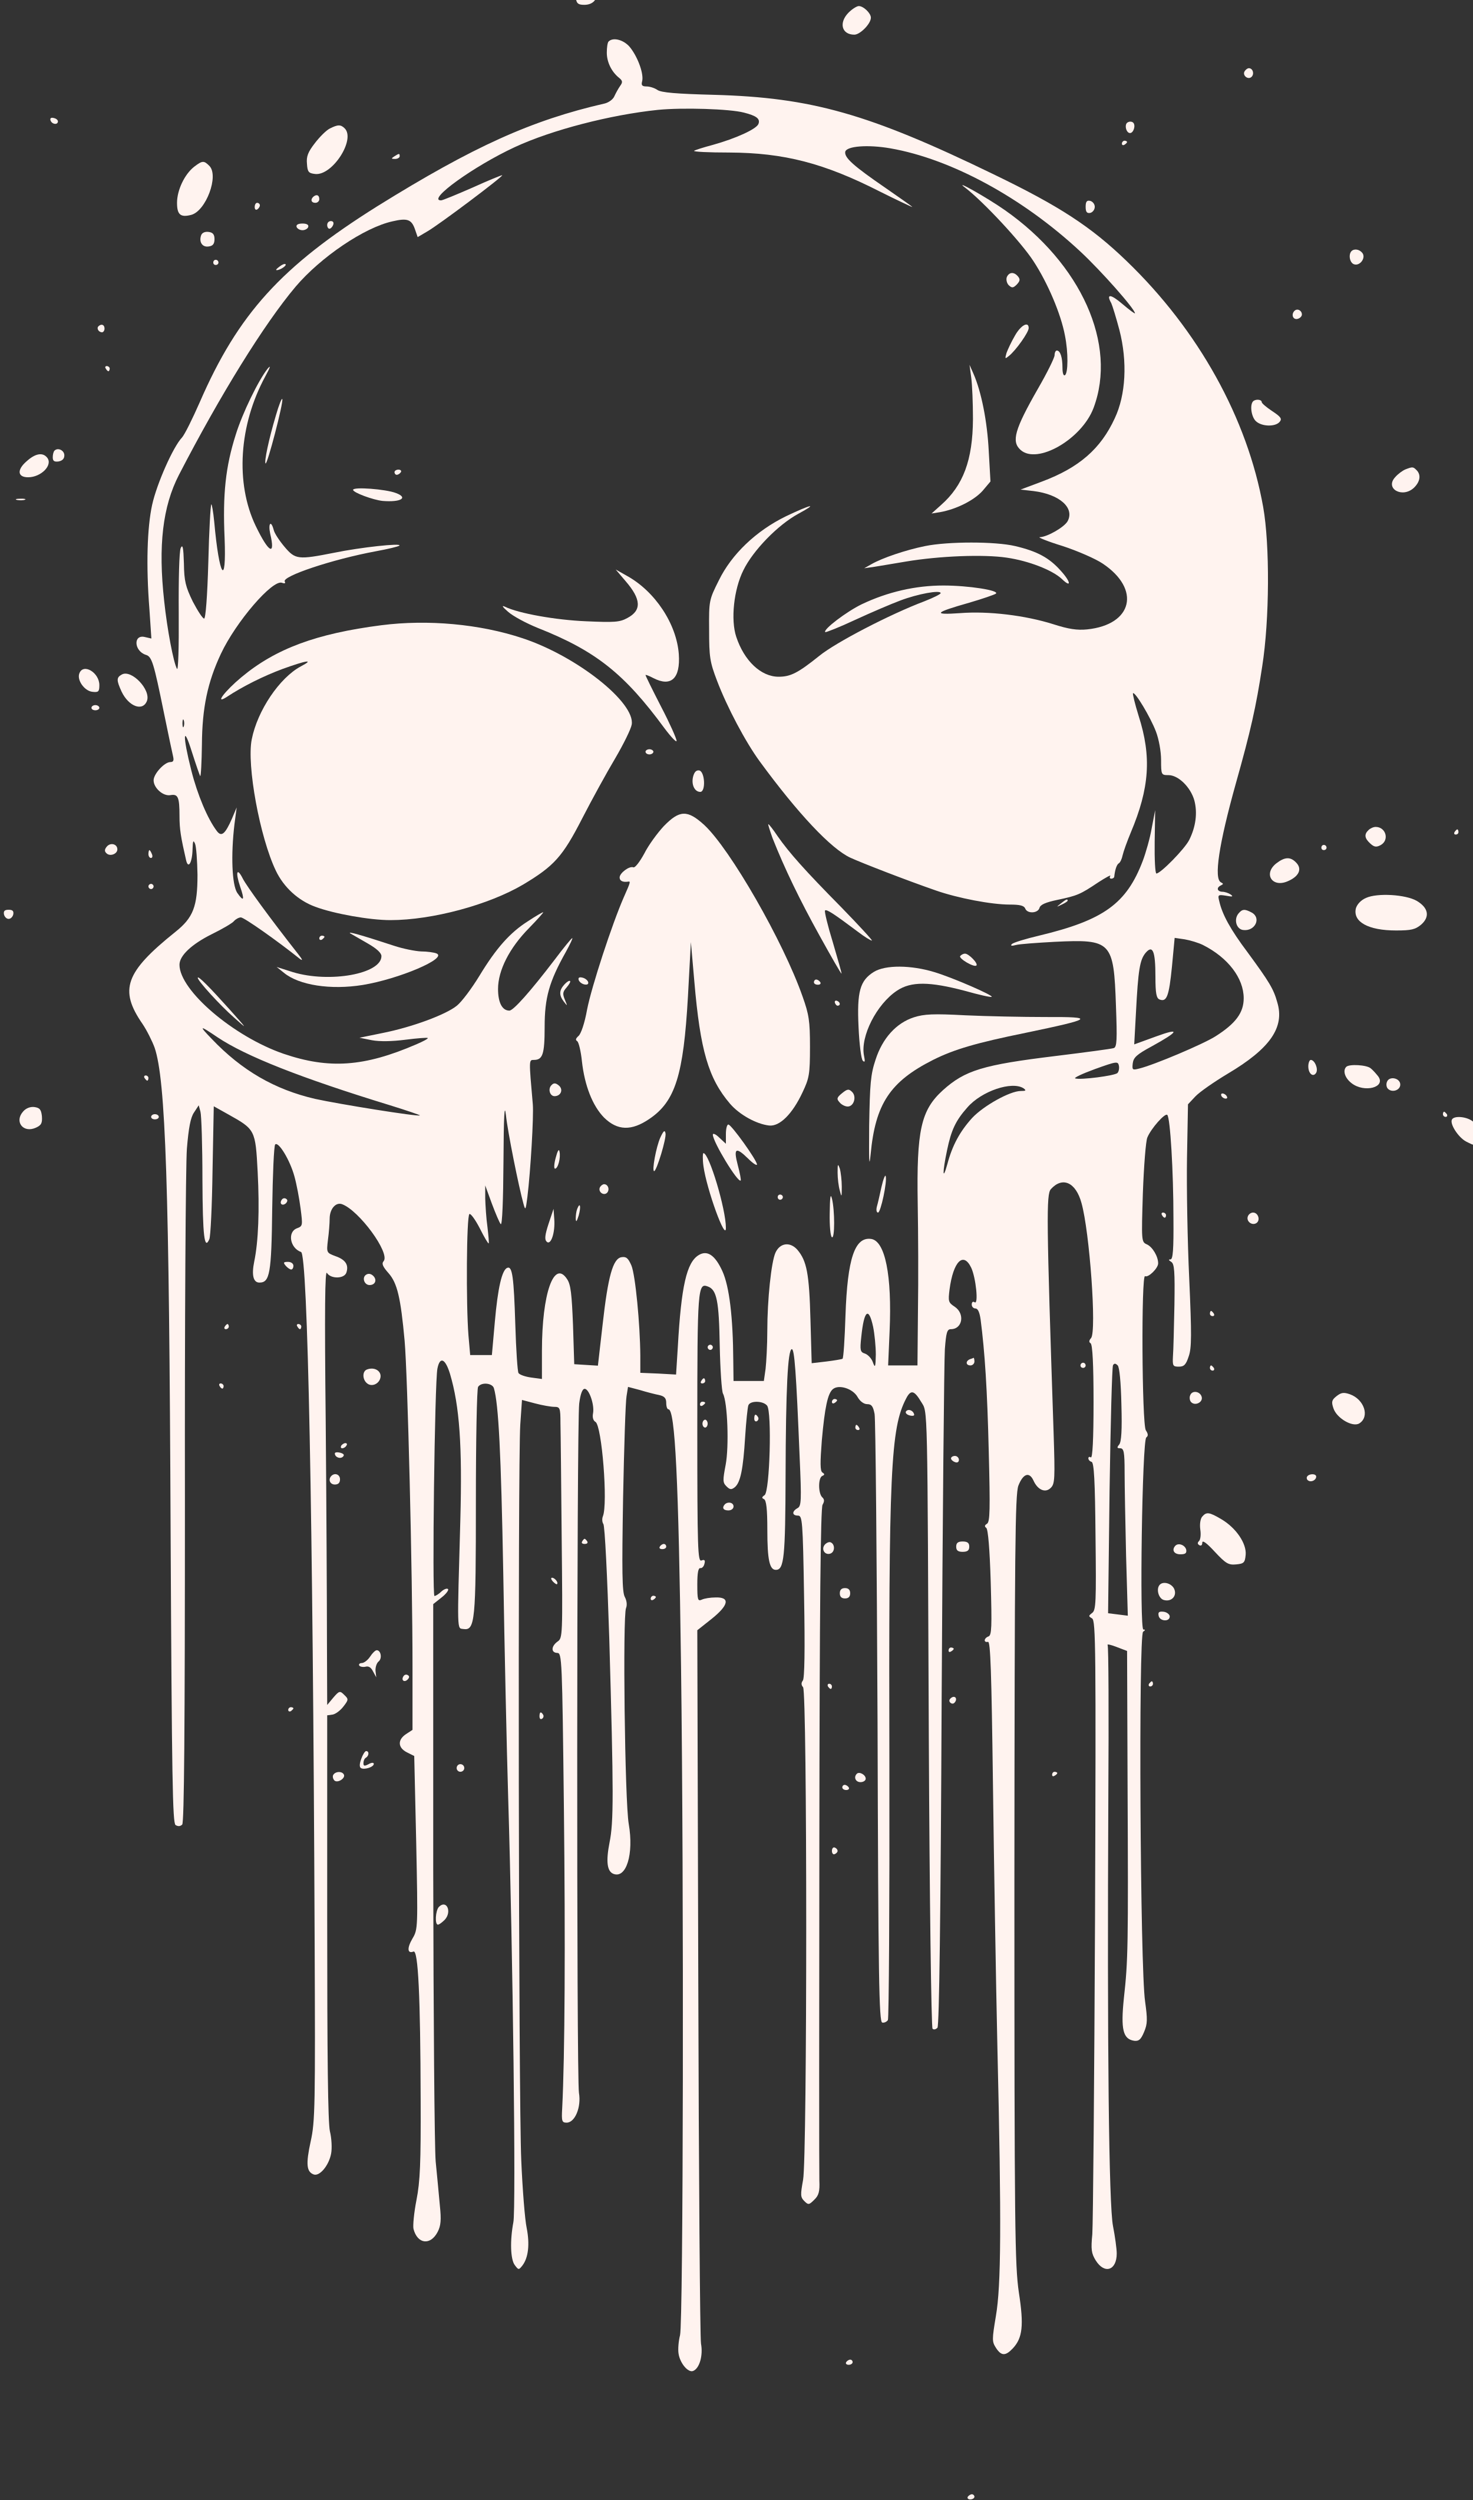 <?xml version="1.0" encoding="UTF-8" standalone="no"?><svg xmlns="http://www.w3.org/2000/svg" xmlns:xlink="http://www.w3.org/1999/xlink" fill="#000000" height="233.2" preserveAspectRatio="xMidYMid meet" version="1" viewBox="-0.0 -0.2 137.4 233.2" width="137.4" zoomAndPan="magnify"><rect x="-0.0" y="-0.2" width="137.4" height="233.2" fill="#333333" stroke="none"/><g fill="#fff3ef" id="change1_1"><path d="M4810 10496 c-7 -9 -12 -27 -10 -40 3 -19 10 -24 34 -24 38 0 59 28 42 55 -15 24 -50 29 -66 9z" transform="matrix(.023 0 0 -.023 -56.673 240.187)"/><path d="M5906 10401 c-41 -41 -29 -90 23 -90 23 0 67 44 67 69 0 18 -30 47 -49 47 -8 0 -27 -12 -41 -26z" transform="matrix(.023 0 0 -.023 -56.673 240.187)"/><path d="M4932 10283 c-4 -4 -7 -24 -7 -45 0 -38 19 -78 51 -103 13 -11 14 -17 3 -32 -7 -10 -17 -28 -23 -41 -5 -13 -23 -26 -39 -30 -297 -68 -532 -174 -923 -417 -389 -244 -564 -436 -720 -795 -29 -66 -61 -131 -72 -143 -36 -38 -102 -187 -121 -273 -20 -92 -25 -245 -11 -423 l8 -119 -26 6 c-48 12 -45 -56 3 -72 25 -7 32 -30 74 -236 17 -84 34 -163 37 -176 4 -17 1 -23 -11 -23 -24 0 -68 -48 -68 -74 0 -31 39 -66 69 -60 30 5 36 -8 36 -85 0 -53 5 -84 27 -180 9 -37 25 -7 26 47 1 33 3 37 10 21 5 -12 9 -68 10 -126 0 -129 -17 -174 -90 -232 -203 -163 -229 -234 -133 -373 17 -25 39 -69 49 -96 45 -132 59 -554 65 -1971 5 -998 8 -1173 20 -1182 10 -6 19 -6 27 2 8 8 11 384 11 1317 -1 719 3 1359 8 1424 7 85 15 127 29 147 l19 29 7 -26 c4 -14 8 -138 8 -275 1 -231 8 -288 28 -242 5 10 11 135 13 279 l5 260 59 -33 c109 -61 110 -62 119 -233 8 -154 3 -283 -14 -364 -11 -54 -4 -85 21 -85 42 0 49 35 52 299 2 139 7 256 12 261 13 14 60 -63 78 -129 9 -32 20 -91 25 -130 9 -70 9 -72 -15 -81 -39 -15 -28 -80 17 -96 27 -9 48 -1061 55 -2775 3 -689 2 -752 -16 -832 -20 -92 -17 -123 12 -134 24 -9 62 36 71 85 4 21 2 62 -5 90 -8 37 -11 296 -11 870 l0 817 22 3 c12 2 32 17 44 33 21 27 21 30 3 47 -17 17 -20 17 -44 -11 l-25 -30 -1 261 c0 143 -2 541 -5 885 -5 461 -3 620 5 606 16 -25 71 -24 79 2 10 31 -4 52 -44 66 -37 14 -37 14 -31 66 4 29 7 68 7 86 0 40 25 68 50 59 69 -25 196 -198 169 -231 -9 -10 -4 -22 20 -49 35 -40 49 -98 65 -274 12 -134 32 -942 32 -1319 l0 -259 -26 -17 c-35 -23 -34 -55 3 -74 l30 -15 8 -351 c7 -346 7 -352 -15 -389 -23 -39 -21 -63 4 -53 19 7 28 -181 29 -600 1 -257 -2 -332 -17 -408 -10 -51 -15 -104 -12 -117 16 -62 69 -68 98 -12 13 25 15 49 9 106 -4 41 -11 122 -17 179 -5 58 -9 590 -10 1183 l0 1078 34 27 c18 14 30 30 26 34 -4 4 -16 0 -27 -10 -10 -10 -23 -18 -28 -18 -10 0 1 869 12 922 10 51 32 41 51 -21 39 -131 50 -292 42 -591 -13 -465 -14 -440 12 -444 48 -7 51 30 51 518 0 248 4 457 9 464 13 20 57 16 64 -5 19 -64 29 -263 38 -748 5 -303 14 -714 20 -913 19 -624 32 -1672 21 -1722 -14 -74 -12 -151 6 -174 15 -20 16 -20 31 -1 24 32 30 86 17 152 -7 32 -17 156 -22 275 -11 247 -14 2831 -4 2982 l7 101 53 -14 c30 -8 65 -14 78 -14 23 0 25 -4 25 -66 1 -36 3 -247 5 -468 4 -396 4 -404 -17 -418 -26 -19 -27 -45 -1 -46 19 0 20 -23 27 -632 6 -544 4 -1000 -7 -1215 -3 -52 -1 -58 18 -58 34 0 60 63 50 121 -10 58 -9 2712 1 2795 5 40 13 60 22 60 18 1 41 -66 34 -100 -3 -16 1 -29 10 -34 26 -15 51 -333 30 -383 -4 -10 -3 -24 2 -31 6 -8 16 -213 24 -465 18 -630 18 -744 1 -827 -15 -77 -10 -117 16 -127 52 -20 83 80 62 202 -16 91 -25 845 -11 876 5 12 3 30 -5 45 -11 20 -12 103 -7 401 4 206 10 392 14 413 l6 38 49 -13 c26 -8 61 -17 77 -20 22 -5 29 -13 29 -32 0 -15 4 -26 9 -26 27 0 41 -285 51 -1040 12 -901 9 -2662 -4 -2715 -6 -23 -9 -57 -6 -75 6 -39 39 -78 59 -70 26 10 41 63 32 111 -4 25 -9 686 -11 1469 l-4 1424 58 46 c70 56 76 89 16 87 -21 0 -46 -4 -56 -9 -16 -7 -18 -1 -18 62 0 48 4 68 13 66 6 -1 14 7 16 18 4 14 0 18 -12 13 -15 -6 -17 43 -17 537 0 567 2 590 43 574 36 -13 45 -59 48 -240 2 -97 8 -184 13 -194 19 -35 25 -216 11 -289 -12 -63 -12 -72 3 -87 14 -14 20 -15 34 -4 23 19 34 73 42 204 4 63 10 120 13 128 7 20 60 19 76 -1 20 -24 11 -348 -10 -363 -12 -8 -12 -12 -3 -16 10 -4 14 -40 14 -126 0 -120 9 -162 35 -161 33 0 38 52 39 381 1 356 9 510 25 514 11 2 18 -92 32 -437 8 -179 7 -200 -9 -208 -23 -13 -22 -30 2 -30 18 0 20 -18 25 -328 4 -218 2 -333 -5 -341 -7 -9 -7 -18 1 -27 17 -20 17 -1906 0 -1998 -11 -61 -11 -70 5 -86 16 -16 19 -16 40 5 19 18 23 34 21 79 -1 30 -1 655 0 1389 1 931 5 1339 13 1351 8 14 8 22 -2 31 -16 17 -16 79 1 86 10 4 10 8 0 14 -9 7 -9 39 -2 130 12 134 24 191 45 208 24 20 81 2 100 -32 10 -18 26 -29 39 -29 18 0 24 -9 30 -40 4 -22 9 -585 12 -1252 3 -1038 6 -1213 19 -1216 8 -2 18 3 23 10 4 7 7 469 6 1027 -3 1204 5 1373 68 1494 19 37 33 33 61 -14 27 -45 25 25 31 -1384 3 -632 10 -1153 15 -1158 5 -5 13 -3 20 4 7 9 13 445 17 1342 4 731 10 1365 13 1410 5 67 9 81 24 81 48 0 58 63 16 91 -26 17 -27 22 -21 70 15 114 56 155 88 88 19 -41 30 -150 14 -140 -7 5 -12 1 -12 -9 0 -9 7 -16 15 -16 10 0 17 -16 21 -45 17 -131 27 -283 33 -536 6 -235 5 -284 -7 -292 -10 -6 -11 -11 -3 -17 7 -5 14 -85 18 -221 5 -181 4 -214 -9 -219 -19 -7 -21 -26 -2 -22 10 2 14 -121 20 -575 4 -317 12 -798 18 -1067 17 -721 15 -970 -6 -1092 -16 -96 -16 -104 0 -129 22 -34 39 -34 69 -2 39 42 45 92 24 227 -16 110 -18 256 -18 1675 1 1348 3 1559 16 1596 19 49 44 58 61 22 17 -39 49 -53 71 -30 16 16 17 37 11 223 -29 868 -30 967 -11 988 47 52 101 28 124 -56 33 -116 62 -520 39 -548 -9 -10 -9 -17 -2 -21 8 -5 12 -88 12 -238 0 -152 -4 -229 -11 -225 -6 4 -10 2 -10 -4 0 -5 5 -12 13 -14 10 -3 14 -76 16 -302 3 -267 2 -300 -14 -311 -15 -12 -15 -13 0 -22 15 -9 16 -118 12 -1216 -3 -664 -8 -1240 -11 -1281 -6 -62 -4 -78 14 -107 36 -57 85 -40 85 28 0 20 -7 70 -15 111 -17 84 -24 730 -19 1746 2 331 1 606 -3 611 -3 5 14 1 37 -8 l42 -16 2 -552 c3 -645 2 -704 -15 -856 -13 -127 -4 -166 42 -173 19 -2 27 5 40 36 14 33 14 51 4 124 -20 133 -27 1487 -8 1499 9 6 10 9 1 9 -16 0 -5 768 12 779 8 6 8 14 -2 29 -16 26 -19 636 -3 625 13 -7 53 32 53 52 0 28 -23 67 -46 77 -22 10 -22 13 -16 208 4 110 12 211 18 225 15 37 72 101 81 92 12 -11 25 -229 25 -420 1 -126 -2 -166 -12 -166 -9 0 -8 -3 3 -10 13 -8 15 -38 13 -175 -2 -92 -4 -185 -6 -208 -2 -39 0 -42 24 -42 21 0 29 8 40 42 12 34 12 89 2 315 -7 150 -11 370 -9 490 l4 217 30 32 c17 18 76 59 131 92 172 102 232 188 201 290 -15 54 -32 82 -120 202 -70 93 -103 154 -115 207 -7 27 -5 28 27 23 27 -5 31 -4 19 5 -9 6 -24 11 -34 11 -21 1 -25 17 -5 26 10 5 10 7 0 12 -30 14 -9 154 60 401 60 213 82 310 107 475 30 190 31 494 4 646 -64 360 -263 718 -554 998 -145 140 -273 223 -540 352 -507 246 -738 311 -1133 322 -153 4 -215 9 -230 20 -12 8 -31 14 -44 14 -18 0 -22 5 -18 20 8 28 -15 94 -46 135 -24 33 -71 47 -90 27z m549 -288 c51 -13 67 -25 59 -46 -8 -21 -92 -59 -185 -85 -38 -10 -72 -21 -76 -24 -4 -4 60 -7 142 -7 223 -1 385 -43 611 -158 72 -36 132 -64 132 -63 0 2 -49 36 -108 77 -131 90 -168 123 -164 147 5 23 91 30 183 14 247 -43 537 -201 770 -418 85 -79 222 -234 222 -251 0 -3 -23 14 -50 37 -49 42 -68 43 -46 4 5 -11 20 -60 33 -109 33 -128 26 -263 -19 -358 -57 -124 -145 -200 -294 -256 l-88 -33 53 -6 c105 -13 167 -68 138 -122 -13 -24 -82 -64 -113 -65 -10 0 31 -17 93 -36 61 -20 134 -52 162 -71 156 -104 122 -248 -63 -267 -40 -4 -75 1 -137 21 -114 36 -263 54 -378 45 -113 -8 -105 2 36 42 55 16 104 33 109 37 16 13 -111 33 -213 33 -113 0 -226 -26 -331 -76 -62 -30 -158 -103 -148 -113 2 -2 58 20 122 50 65 30 147 65 182 78 71 27 164 44 164 30 0 -4 -30 -19 -66 -33 -138 -52 -360 -167 -427 -222 -86 -69 -116 -84 -164 -84 -72 0 -140 65 -172 162 -23 69 -10 192 29 270 39 80 140 184 223 229 83 45 53 39 -50 -10 -121 -59 -221 -154 -273 -261 -39 -78 -40 -81 -39 -200 0 -110 3 -130 32 -206 41 -108 116 -249 173 -327 156 -213 290 -355 368 -391 48 -22 226 -91 347 -133 89 -31 225 -57 299 -57 41 0 58 -4 63 -16 8 -22 52 -20 58 3 4 13 25 22 72 32 81 17 93 22 166 71 31 20 53 32 49 26 -4 -6 -2 -11 4 -11 6 0 12 4 12 8 3 28 10 49 18 54 6 3 13 18 16 33 3 14 18 56 33 92 76 180 85 308 32 473 -15 48 -25 90 -23 92 8 8 71 -97 93 -155 12 -31 21 -81 21 -116 0 -60 1 -61 30 -61 40 0 90 -49 105 -103 13 -50 6 -106 -21 -160 -18 -36 -116 -136 -133 -136 -5 0 -8 58 -7 129 l2 128 -14 -73 c-7 -41 -24 -100 -36 -132 -66 -174 -158 -241 -421 -304 -55 -13 -104 -28 -110 -34 -7 -7 -2 -9 16 -4 14 4 85 9 158 13 230 11 239 2 248 -260 5 -137 4 -167 -9 -171 -8 -3 -113 -17 -235 -32 -296 -36 -368 -58 -458 -139 -89 -81 -107 -162 -102 -460 2 -115 3 -310 1 -433 l-2 -223 -60 0 -59 0 6 139 c10 226 -18 366 -75 374 -66 9 -96 -78 -104 -311 -3 -94 -8 -173 -12 -175 -3 -2 -33 -7 -65 -11 l-60 -7 -5 177 c-5 187 -15 238 -53 283 -30 34 -71 28 -89 -12 -17 -38 -33 -191 -33 -316 0 -59 -4 -128 -7 -155 l-7 -49 -61 0 -62 0 -1 81 c-1 178 -16 302 -44 364 -30 66 -62 87 -97 65 -48 -30 -70 -124 -84 -373 l-7 -111 -72 4 -73 3 0 70 c-1 128 -20 326 -36 365 -13 30 -21 37 -40 34 -35 -5 -55 -77 -77 -274 l-19 -166 -48 3 -48 3 -5 159 c-5 125 -9 164 -24 186 -53 81 -102 -58 -102 -291 l0 -114 -44 6 c-23 3 -46 11 -51 18 -4 6 -10 95 -13 197 -6 192 -12 237 -32 230 -22 -7 -39 -82 -51 -219 l-12 -135 -44 0 -44 0 -7 80 c-10 126 -8 485 4 492 5 3 24 -23 42 -58 18 -36 34 -63 36 -61 2 2 -1 32 -5 67 -5 34 -8 86 -9 115 l0 53 27 -74 c15 -40 31 -78 36 -83 6 -6 10 97 11 252 1 188 4 242 10 190 7 -67 52 -291 71 -359 8 -29 9 -27 16 27 13 106 26 328 22 376 -16 182 -16 180 4 180 36 0 44 22 44 134 0 118 18 183 86 304 17 31 29 56 26 56 -3 0 -35 -39 -71 -87 -100 -131 -168 -207 -184 -207 -29 0 -46 32 -46 88 0 75 46 166 126 247 34 35 60 64 57 64 -3 0 -31 -16 -61 -36 -73 -46 -129 -109 -197 -221 -31 -51 -72 -106 -92 -122 -44 -36 -181 -87 -302 -111 l-93 -19 50 -10 c32 -6 83 -5 137 2 47 6 87 9 90 7 2 -3 -19 -14 -47 -26 -211 -91 -353 -101 -538 -38 -203 70 -422 257 -422 361 0 37 49 83 131 124 43 21 84 45 90 53 7 8 20 15 28 15 13 0 148 -95 239 -168 14 -10 11 -3 -8 21 -114 145 -207 273 -223 304 -24 48 -31 27 -11 -32 19 -55 15 -64 -12 -25 -21 33 -26 152 -11 278 l9 68 -19 -45 c-28 -64 -43 -76 -62 -50 -37 49 -78 146 -103 245 -36 142 -34 192 3 73 16 -50 31 -93 33 -96 3 -2 6 55 7 128 1 149 23 253 77 368 61 130 210 303 248 288 11 -4 15 -2 11 5 -13 21 192 90 370 123 49 9 91 19 95 23 10 11 -157 -7 -264 -29 -147 -29 -158 -28 -202 24 -21 25 -41 55 -44 69 -11 41 -23 26 -14 -16 22 -93 -6 -78 -59 32 -83 173 -68 409 39 606 20 37 24 48 10 32 -37 -46 -103 -181 -130 -269 -41 -129 -53 -240 -45 -419 8 -204 -22 -157 -42 66 -4 42 -10 74 -12 71 -3 -3 -9 -108 -12 -234 -4 -141 -11 -229 -17 -229 -6 0 -26 31 -46 69 -29 60 -35 82 -36 155 -2 65 -5 79 -13 62 -6 -14 -9 -124 -8 -265 1 -138 -2 -234 -7 -225 -14 24 -40 161 -52 275 -25 225 -6 384 60 512 168 325 345 611 473 763 102 120 279 240 393 265 60 14 77 8 91 -32 l11 -32 39 23 c46 26 308 223 304 228 -2 1 -56 -21 -120 -50 -64 -28 -122 -52 -128 -52 -60 0 133 139 299 216 151 70 388 131 580 151 101 10 292 4 349 -11z m-2272 -2490 c-2 -7 -5 -1 -5 13 0 14 3 20 5 13 3 -7 3 -19 0 -26z m4134 -886 c101 -51 165 -134 165 -216 0 -58 -32 -102 -114 -154 -48 -31 -251 -117 -310 -131 -27 -7 -29 -6 -26 21 3 24 16 36 77 69 111 61 118 77 17 40 l-88 -32 7 128 c9 176 16 215 39 243 29 34 40 8 40 -96 0 -69 4 -88 17 -93 29 -11 38 13 50 133 l11 117 41 -6 c23 -4 56 -14 74 -23z m-3997 -374 c115 -77 338 -165 700 -276 68 -21 123 -40 121 -41 -7 -6 -330 46 -425 67 -164 38 -297 115 -419 243 -54 56 -51 57 23 7z m3650 -145 c-10 -11 -151 -29 -171 -22 -8 2 28 19 80 38 89 32 93 32 97 13 2 -11 -1 -24 -6 -29z m-381 -62 c12 -9 10 -11 -11 -11 -44 0 -151 -60 -197 -109 -50 -55 -81 -112 -101 -188 -20 -72 -20 -33 -1 57 17 82 35 120 82 173 58 67 181 108 228 78z m-610 -967 c6 -29 11 -80 11 -113 -1 -52 -3 -56 -12 -31 -5 15 -20 31 -32 35 -19 6 -21 13 -15 67 11 109 30 125 48 42z m1007 -316 c3 -103 0 -151 -9 -162 -10 -12 -9 -15 4 -15 15 0 18 -15 18 -97 0 -54 3 -206 6 -339 l7 -243 -40 5 -40 5 6 497 c4 273 10 502 14 509 5 8 10 8 19 -1 7 -7 13 -67 15 -159z" transform="matrix(.023 0 0 -.023 -56.673 240.187)"/><path d="M6379 9690 c73 -56 226 -220 276 -297 59 -90 112 -216 128 -302 14 -69 13 -153 0 -161 -6 -4 -10 9 -10 30 0 43 -9 70 -23 70 -5 0 -9 -9 -9 -19 0 -10 -30 -71 -67 -135 -95 -166 -109 -215 -71 -249 67 -61 248 43 296 170 97 258 -50 585 -359 802 -74 52 -215 131 -161 91z" transform="matrix(.023 0 0 -.023 -56.673 240.187)"/><path d="M6547 9327 c-3 -9 0 -24 8 -32 13 -12 18 -12 33 3 13 14 14 21 5 32 -16 20 -37 19 -46 -3z" transform="matrix(.023 0 0 -.023 -56.673 240.187)"/><path d="M6580 9090 c-14 -24 -29 -56 -34 -70 -7 -25 -6 -25 11 -11 28 23 79 95 79 112 0 29 -32 12 -56 -31z" transform="matrix(.023 0 0 -.023 -56.673 240.187)"/><path d="M6403 8920 c4 -29 7 -105 7 -168 -1 -166 -39 -269 -130 -349 l-38 -34 37 6 c65 12 136 48 170 86 l32 38 -7 123 c-6 121 -30 241 -62 314 l-16 36 7 -52z" transform="matrix(.023 0 0 -.023 -56.673 240.187)"/><path d="M3583 8767 c-29 -97 -48 -188 -42 -195 7 -7 73 247 68 261 -2 6 -14 -24 -26 -66z" transform="matrix(.023 0 0 -.023 -56.673 240.187)"/><path d="M4064 8537 c0 -6 4 -11 9 -11 6 0 13 5 17 11 3 5 -1 10 -10 10 -9 0 -16 -5 -16 -10z" transform="matrix(.023 0 0 -.023 -56.673 240.187)"/><path d="M3896 8465 c0 -11 81 -41 120 -45 74 -6 105 13 54 32 -41 16 -174 26 -174 13z" transform="matrix(.023 0 0 -.023 -56.673 240.187)"/><path d="M6216 8237 c-79 -16 -173 -48 -217 -73 l-30 -17 42 6 c23 4 80 13 126 21 137 23 316 30 410 16 89 -13 184 -50 223 -86 40 -39 38 -13 -4 33 -47 53 -96 79 -185 100 -81 19 -271 19 -365 0z" transform="matrix(.023 0 0 -.023 -56.673 240.187)"/><path d="M5001 8095 c64 -74 66 -119 7 -150 -31 -17 -53 -18 -167 -13 -123 5 -274 32 -329 59 -15 7 -10 -1 12 -20 20 -18 74 -47 121 -66 235 -93 351 -185 514 -407 27 -36 49 -59 49 -51 0 9 -28 72 -63 139 -35 68 -63 125 -63 128 0 2 14 -3 31 -12 73 -38 111 -2 104 97 -9 122 -96 254 -210 317 l-46 26 40 -47z" transform="matrix(.023 0 0 -.023 -56.673 240.187)"/><path d="M4011 7916 c-264 -34 -429 -95 -568 -211 -66 -55 -110 -112 -61 -81 68 45 151 86 229 115 97 35 130 40 73 10 -86 -46 -176 -179 -199 -296 -21 -104 33 -398 98 -533 32 -67 91 -121 160 -146 75 -28 220 -54 304 -54 170 0 400 62 540 145 125 75 159 113 238 267 39 76 100 187 134 244 34 58 64 119 67 137 15 89 -222 277 -442 350 -174 58 -385 77 -573 53z" transform="matrix(.023 0 0 -.023 -56.673 240.187)"/><path d="M5082 7403 c0 -6 7 -11 16 -11 8 0 16 5 16 11 0 5 -8 10 -16 10 -9 0 -16 -5 -16 -10z" transform="matrix(.023 0 0 -.023 -56.673 240.187)"/><path d="M5275 7302 c-8 -32 6 -62 29 -62 23 0 19 82 -4 87 -12 2 -20 -6 -25 -25z" transform="matrix(.023 0 0 -.023 -56.673 240.187)"/><path d="M5156 7101 c-26 -28 -62 -77 -79 -111 -18 -33 -37 -58 -44 -56 -16 7 -56 -23 -56 -41 0 -14 13 -20 34 -17 11 2 11 0 -17 -63 -47 -107 -131 -363 -149 -456 -10 -56 -25 -99 -35 -107 -11 -10 -13 -16 -5 -21 6 -4 15 -41 19 -81 11 -99 43 -181 90 -229 54 -53 111 -55 184 -5 105 71 138 178 156 495 l12 222 14 -160 c24 -280 57 -393 145 -496 38 -44 106 -82 158 -88 43 -5 95 47 136 135 27 57 30 73 30 184 0 105 -4 131 -30 204 -78 223 -294 599 -399 696 -68 62 -100 61 -164 -5z" transform="matrix(.023 0 0 -.023 -56.673 240.187)"/><path d="M5597 7053 c49 -124 111 -252 192 -398 47 -85 86 -153 88 -152 1 2 -15 58 -35 126 -21 68 -35 126 -32 130 6 6 33 -11 133 -86 26 -20 52 -36 57 -36 5 -1 -50 59 -122 133 -152 154 -213 223 -260 290 -18 27 -35 49 -38 49 -2 0 6 -25 17 -56z" transform="matrix(.023 0 0 -.023 -56.673 240.187)"/><path d="M6767 6788 c-20 -16 -20 -16 3 -5 13 6 24 13 24 16 0 8 -6 6 -27 -11z" transform="matrix(.023 0 0 -.023 -56.673 240.187)"/><path d="M3885 6666 c9 -5 41 -24 71 -41 35 -20 55 -38 55 -51 0 -72 -210 -110 -359 -65 l-66 21 30 -24 c61 -50 189 -70 319 -49 147 24 347 109 299 128 -10 4 -38 8 -62 8 -24 1 -74 11 -110 23 -137 45 -192 60 -177 50z" transform="matrix(.023 0 0 -.023 -56.673 240.187)"/><path d="M3759 6646 c0 -6 5 -8 11 -5 5 4 10 9 10 11 0 3 -5 5 -10 5 -6 0 -11 -5 -11 -11z" transform="matrix(.023 0 0 -.023 -56.673 240.187)"/><path d="M6358 6574 c-6 -10 57 -47 66 -38 8 8 -31 48 -46 48 -8 0 -16 -5 -20 -10z" transform="matrix(.023 0 0 -.023 -56.673 240.187)"/><path d="M6008 6510 c-56 -35 -69 -79 -62 -224 3 -70 11 -130 17 -136 9 -9 10 -3 5 21 -15 77 51 208 134 263 57 38 132 37 276 -1 57 -16 105 -27 108 -24 6 6 -156 77 -232 100 -95 29 -199 30 -246 1z" transform="matrix(.023 0 0 -.023 -56.673 240.187)"/><path d="M3266 6486 c0 -12 90 -111 147 -161 57 -51 56 -50 -18 33 -80 89 -129 139 -129 128z" transform="matrix(.023 0 0 -.023 -56.673 240.187)"/><path d="M4811 6477 c3 -8 13 -16 24 -18 12 -2 17 2 14 11 -3 7 -13 15 -24 17 -12 3 -17 -1 -14 -10z" transform="matrix(.023 0 0 -.023 -56.673 240.187)"/><path d="M4753 6459 c-22 -24 -22 -44 -2 -70 15 -19 15 -19 4 8 -10 24 -9 32 7 50 10 12 17 23 14 26 -3 3 -13 -3 -23 -14z" transform="matrix(.023 0 0 -.023 -56.673 240.187)"/><path d="M5765 6468 c0 -6 7 -10 16 -10 9 0 13 4 10 10 -4 6 -11 11 -17 11 -5 0 -9 -5 -9 -11z" transform="matrix(.023 0 0 -.023 -56.673 240.187)"/><path d="M5850 6385 c2 -7 8 -13 12 -12 12 1 10 15 -4 20 -6 2 -10 -2 -8 -8z" transform="matrix(.023 0 0 -.023 -56.673 240.187)"/><path d="M6171 6326 c-72 -23 -128 -85 -156 -172 -20 -60 -23 -96 -26 -269 -1 -143 0 -176 6 -115 19 205 79 295 253 383 86 43 175 69 376 110 274 57 285 65 80 64 -92 0 -239 3 -325 7 -130 7 -167 5 -208 -8z" transform="matrix(.023 0 0 -.023 -56.673 240.187)"/><path d="M4701 6051 c-16 -15 -7 -45 12 -45 24 0 36 24 20 41 -14 13 -23 14 -32 4z" transform="matrix(.023 0 0 -.023 -56.673 240.187)"/><path d="M5879 6018 c-21 -17 -23 -23 -10 -37 7 -9 22 -17 33 -17 25 0 37 40 18 59 -13 13 -19 13 -41 -5z" transform="matrix(.023 0 0 -.023 -56.673 240.187)"/><path d="M5408 5852 l0 -39 -27 25 c-14 14 -26 19 -26 12 0 -29 102 -197 113 -186 2 2 -3 30 -12 63 -18 69 -8 75 43 25 19 -19 35 -29 35 -23 0 17 -104 162 -116 162 -6 0 -10 -18 -10 -39z" transform="matrix(.023 0 0 -.023 -56.673 240.187)"/><path d="M5142 5838 c-17 -38 -35 -136 -25 -136 10 0 51 135 46 154 -3 14 -8 10 -21 -18z" transform="matrix(.023 0 0 -.023 -56.673 240.187)"/><path d="M4718 5757 c-7 -25 -8 -45 -3 -45 12 0 24 45 18 70 -2 12 -8 2 -15 -25z" transform="matrix(.023 0 0 -.023 -56.673 240.187)"/><path d="M5317 5722 c13 -94 91 -309 91 -250 0 76 -68 303 -91 303 -3 0 -4 -24 0 -53z" transform="matrix(.023 0 0 -.023 -56.673 240.187)"/><path d="M5861 5696 c0 -23 4 -56 9 -73 7 -29 8 -27 8 16 0 25 -4 59 -8 73 -8 22 -9 20 -9 -16z" transform="matrix(.023 0 0 -.023 -56.673 240.187)"/><path d="M6039 5638 c-7 -32 -15 -68 -19 -81 -3 -13 -1 -23 5 -23 11 0 38 127 31 148 -2 7 -10 -13 -17 -44z" transform="matrix(.023 0 0 -.023 -56.673 240.187)"/><path d="M4898 5638 c-11 -18 13 -38 28 -24 12 13 4 35 -12 35 -5 0 -12 -5 -16 -11z" transform="matrix(.023 0 0 -.023 -56.673 240.187)"/><path d="M5829 5531 c-1 -50 3 -94 9 -97 12 -8 12 109 0 157 -6 23 -8 5 -9 -60z" transform="matrix(.023 0 0 -.023 -56.673 240.187)"/><path d="M5618 5597 c0 -6 4 -11 10 -11 6 0 11 5 11 11 0 5 -5 10 -11 10 -6 0 -10 -5 -10 -10z" transform="matrix(.023 0 0 -.023 -56.673 240.187)"/><path d="M4805 5549 c-4 -10 -6 -27 -6 -40 1 -16 4 -12 12 13 10 36 6 57 -6 27z" transform="matrix(.023 0 0 -.023 -56.673 240.187)"/><path d="M4689 5489 c-15 -46 -17 -64 -8 -73 17 -17 35 36 31 91 l-3 42 -20 -60z" transform="matrix(.023 0 0 -.023 -56.673 240.187)"/><path d="M7512 10163 c-11 -17 14 -37 28 -23 12 12 5 35 -11 35 -6 0 -13 -6 -17 -12z" transform="matrix(.023 0 0 -.023 -56.673 240.187)"/><path d="M2669 9963 c6 -16 29 -19 30 -4 0 6 -7 12 -17 14 -11 3 -16 -1 -13 -10z" transform="matrix(.023 0 0 -.023 -56.673 240.187)"/><path d="M7037 9955 c-14 -8 -6 -43 10 -43 14 0 24 31 13 42 -5 5 -15 6 -23 1z" transform="matrix(.023 0 0 -.023 -56.673 240.187)"/><path d="M3801 9930 c-14 -7 -41 -34 -60 -59 -28 -36 -35 -54 -32 -84 2 -33 7 -38 33 -41 70 -8 165 140 120 185 -16 16 -28 16 -61 -1z" transform="matrix(.023 0 0 -.023 -56.673 240.187)"/><path d="M7014 9869 c0 -6 5 -8 11 -4 5 3 10 8 10 11 0 2 -5 5 -10 5 -6 0 -11 -6 -11 -12z" transform="matrix(.023 0 0 -.023 -56.673 240.187)"/><path d="M4064 9818 c-14 -9 -14 -11 2 -11 10 0 19 5 19 11 0 12 -2 12 -21 0z" transform="matrix(.023 0 0 -.023 -56.673 240.187)"/><path d="M3251 9775 c-39 -31 -69 -95 -69 -146 0 -48 14 -60 57 -49 60 15 114 159 74 199 -22 22 -28 22 -62 -4z" transform="matrix(.023 0 0 -.023 -56.673 240.187)"/><path d="M3734 9653 c-12 -12 -7 -24 9 -24 9 0 16 7 16 15 0 17 -12 21 -25 9z" transform="matrix(.023 0 0 -.023 -56.673 240.187)"/><path d="M6867 9613 c0 -21 5 -27 18 -25 10 2 19 13 19 25 0 11 -9 22 -19 24 -13 3 -18 -3 -18 -24z" transform="matrix(.023 0 0 -.023 -56.673 240.187)"/><path d="M3497 9612 c0 -9 4 -13 10 -10 6 4 11 11 11 17 0 5 -5 10 -11 10 -6 0 -10 -8 -10 -17z" transform="matrix(.023 0 0 -.023 -56.673 240.187)"/><path d="M3791 9539 c0 -8 4 -15 9 -15 5 0 12 7 15 15 4 10 0 16 -9 16 -9 0 -15 -7 -15 -16z" transform="matrix(.023 0 0 -.023 -56.673 240.187)"/><path d="M3667 9531 c3 -7 13 -13 24 -13 10 0 21 6 23 13 3 9 -6 14 -23 14 -18 0 -27 -5 -24 -14z" transform="matrix(.023 0 0 -.023 -56.673 240.187)"/><path d="M3280 9498 c-10 -27 4 -50 30 -46 17 2 24 10 24 30 0 19 -7 27 -24 29 -14 2 -26 -3 -30 -13z" transform="matrix(.023 0 0 -.023 -56.673 240.187)"/><path d="M7945 9433 c-13 -14 -7 -47 10 -53 24 -9 50 26 34 46 -12 15 -33 18 -44 7z" transform="matrix(.023 0 0 -.023 -56.673 240.187)"/><path d="M3329 9387 c0 -6 4 -10 10 -10 6 0 11 4 11 10 0 6 -5 11 -11 11 -6 0 -10 -5 -10 -11z" transform="matrix(.023 0 0 -.023 -56.673 240.187)"/><path d="M3597 9370 c-11 -8 -16 -14 -11 -14 15 0 42 19 36 24 -3 3 -14 -1 -25 -10z" transform="matrix(.023 0 0 -.023 -56.673 240.187)"/><path d="M7714 9191 c-14 -14 -7 -36 11 -33 10 2 19 10 19 18 0 17 -19 26 -30 15z" transform="matrix(.023 0 0 -.023 -56.673 240.187)"/><path d="M2863 9128 c-8 -8 1 -24 15 -24 5 0 10 7 10 15 0 16 -13 21 -25 9z" transform="matrix(.023 0 0 -.023 -56.673 240.187)"/><path d="M2893 8957 c3 -6 8 -11 11 -11 2 0 5 5 5 11 0 5 -6 10 -12 10 -6 0 -8 -5 -4 -10z" transform="matrix(.023 0 0 -.023 -56.673 240.187)"/><path d="M7546 8824 c-14 -15 -7 -64 12 -81 24 -22 79 -23 96 -2 10 12 5 20 -30 43 -24 16 -43 32 -43 37 0 11 -25 13 -35 3z" transform="matrix(.023 0 0 -.023 -56.673 240.187)"/><path d="M2685 8624 c-4 -4 -7 -16 -7 -27 0 -15 6 -19 23 -17 16 3 24 11 24 25 0 20 -26 33 -40 19z" transform="matrix(.023 0 0 -.023 -56.673 240.187)"/><path d="M2571 8580 c-39 -34 -36 -64 7 -64 53 0 102 50 77 80 -18 22 -48 17 -84 -16z" transform="matrix(.023 0 0 -.023 -56.673 240.187)"/><path d="M8164 8548 c-12 -5 -31 -19 -42 -32 -42 -46 29 -86 76 -43 26 25 30 53 11 72 -14 14 -16 14 -45 3z" transform="matrix(.023 0 0 -.023 -56.673 240.187)"/><path d="M2533 8424 c11 -2 25 -2 32 1 7 2 -1 5 -19 4 -17 0 -23 -2 -13 -5z" transform="matrix(.023 0 0 -.023 -56.673 240.187)"/><path d="M2786 7721 c-11 -27 20 -71 52 -75 25 -3 29 0 29 27 0 51 -65 90 -81 48z" transform="matrix(.023 0 0 -.023 -56.673 240.187)"/><path d="M2958 7716 c-22 -12 -22 -23 -1 -69 29 -61 86 -82 103 -38 17 45 -63 129 -102 107z" transform="matrix(.023 0 0 -.023 -56.673 240.187)"/><path d="M2835 7581 c0 -6 7 -10 16 -10 8 0 16 4 16 10 0 6 -8 11 -16 11 -9 0 -16 -5 -16 -11z" transform="matrix(.023 0 0 -.023 -56.673 240.187)"/><path d="M8014 7085 c-18 -17 -16 -33 7 -54 16 -15 25 -16 42 -7 37 20 22 74 -20 74 -9 0 -22 -6 -29 -13z" transform="matrix(.023 0 0 -.023 -56.673 240.187)"/><path d="M8363 7077 c-3 -6 -1 -10 5 -10 6 0 11 4 11 10 0 6 -2 11 -5 11 -2 0 -7 -5 -11 -11z" transform="matrix(.023 0 0 -.023 -56.673 240.187)"/><path d="M2897 7018 c-9 -11 -10 -19 -1 -27 14 -14 44 -3 44 16 0 22 -28 29 -43 11z" transform="matrix(.023 0 0 -.023 -56.673 240.187)"/><path d="M7823 7014 c0 -6 4 -10 10 -10 6 0 11 4 11 10 0 6 -5 11 -11 11 -6 0 -10 -5 -10 -11z" transform="matrix(.023 0 0 -.023 -56.673 240.187)"/><path d="M3066 6988 c0 -9 5 -16 10 -16 6 0 8 7 4 16 -3 8 -8 16 -10 16 -2 0 -4 -8 -4 -16z" transform="matrix(.023 0 0 -.023 -56.673 240.187)"/><path d="M7640 6950 c-53 -42 -17 -99 45 -73 46 19 61 49 37 75 -24 26 -47 25 -82 -2z" transform="matrix(.023 0 0 -.023 -56.673 240.187)"/><path d="M3066 6857 c0 -6 5 -11 11 -11 5 0 10 5 10 11 0 5 -5 10 -10 10 -6 0 -11 -5 -11 -10z" transform="matrix(.023 0 0 -.023 -56.673 240.187)"/><path d="M8004 6810 c-21 -9 -36 -26 -41 -42 -13 -55 50 -90 163 -90 62 0 78 4 102 24 36 32 29 68 -18 96 -45 26 -160 33 -206 12z" transform="matrix(.023 0 0 -.023 -56.673 240.187)"/><path d="M2480 6744 c2 -10 10 -19 19 -19 9 0 17 9 19 19 2 13 -3 18 -19 18 -16 0 -21 -5 -19 -18z" transform="matrix(.023 0 0 -.023 -56.673 240.187)"/><path d="M7487 6747 c-20 -24 -9 -63 18 -67 49 -7 76 49 35 71 -28 15 -38 14 -53 -4z" transform="matrix(.023 0 0 -.023 -56.673 240.187)"/><path d="M7770 6127 c0 -30 20 -46 32 -26 9 16 -6 52 -22 52 -5 0 -10 -12 -10 -26z" transform="matrix(.023 0 0 -.023 -56.673 240.187)"/><path d="M7924 6125 c-15 -15 -6 -45 21 -66 52 -41 142 -17 108 28 -8 10 -21 25 -30 32 -16 14 -87 18 -99 6z" transform="matrix(.023 0 0 -.023 -56.673 240.187)"/><path d="M3050 6080 c4 -6 9 -11 11 -11 3 0 5 5 5 11 0 5 -5 10 -11 10 -6 0 -8 -5 -5 -10z" transform="matrix(.023 0 0 -.023 -56.673 240.187)"/><path d="M8089 6064 c-4 -10 -2 -22 4 -28 17 -17 50 -6 50 17 0 27 -45 36 -54 11z" transform="matrix(.023 0 0 -.023 -56.673 240.187)"/><path d="M7418 6006 c4 -6 11 -10 17 -10 6 0 8 4 4 10 -3 6 -11 11 -17 11 -6 0 -7 -5 -4 -11z" transform="matrix(.023 0 0 -.023 -56.673 240.187)"/><path d="M2558 5944 c-37 -41 0 -89 51 -66 23 10 27 19 25 47 -3 27 -9 34 -31 37 -16 2 -34 -5 -45 -18z" transform="matrix(.023 0 0 -.023 -56.673 240.187)"/><path d="M8316 5933 c0 -6 5 -11 11 -11 6 0 8 5 5 11 -4 5 -9 10 -11 10 -3 0 -5 -5 -5 -10z" transform="matrix(.023 0 0 -.023 -56.673 240.187)"/><path d="M3077 5922 c0 -6 7 -10 15 -10 9 0 16 4 16 10 0 6 -7 11 -16 11 -8 0 -15 -5 -15 -11z" transform="matrix(.023 0 0 -.023 -56.673 240.187)"/><path d="M8353 5912 c-11 -17 25 -73 57 -90 38 -19 37 -19 57 1 20 19 8 50 -29 80 -24 20 -75 25 -85 9z" transform="matrix(.023 0 0 -.023 -56.673 240.187)"/><path d="M3606 5585 c-10 -16 4 -26 18 -13 7 8 7 14 0 18 -6 4 -14 2 -18 -5z" transform="matrix(.023 0 0 -.023 -56.673 240.187)"/><path d="M7177 5523 c3 -6 8 -10 11 -10 2 0 5 4 5 10 0 6 -6 11 -12 11 -6 0 -8 -5 -4 -11z" transform="matrix(.023 0 0 -.023 -56.673 240.187)"/><path d="M7525 5519 c-8 -20 16 -39 34 -28 18 11 8 43 -13 43 -9 0 -18 -7 -21 -15z" transform="matrix(.023 0 0 -.023 -56.673 240.187)"/><path d="M3623 5318 c7 -8 17 -15 22 -15 5 0 9 7 9 15 0 9 -9 16 -22 16 -19 0 -20 -3 -9 -16z" transform="matrix(.023 0 0 -.023 -56.673 240.187)"/><path d="M3949 5282 c-18 -11 -8 -42 14 -42 23 0 31 21 15 37 -9 9 -20 11 -29 5z" transform="matrix(.023 0 0 -.023 -56.673 240.187)"/><path d="M7371 5124 c0 -6 5 -10 11 -10 6 0 8 4 5 10 -4 6 -9 11 -11 11 -3 0 -5 -5 -5 -11z" transform="matrix(.023 0 0 -.023 -56.673 240.187)"/><path d="M3376 5072 c-4 -6 -2 -11 4 -11 6 0 12 5 12 11 0 5 -3 10 -5 10 -3 0 -8 -5 -11 -10z" transform="matrix(.023 0 0 -.023 -56.673 240.187)"/><path d="M3670 5072 c3 -6 8 -11 11 -11 2 0 5 5 5 11 0 5 -6 10 -12 10 -6 0 -8 -5 -4 -10z" transform="matrix(.023 0 0 -.023 -56.673 240.187)"/><path d="M5334 4988 c0 -6 5 -11 11 -11 5 0 10 5 10 11 0 5 -5 10 -10 10 -6 0 -11 -5 -11 -10z" transform="matrix(.023 0 0 -.023 -56.673 240.187)"/><path d="M6397 4939 c-18 -8 -16 -25 3 -25 8 0 16 7 16 16 0 8 -2 15 -3 15 -2 -1 -9 -4 -16 -6z" transform="matrix(.023 0 0 -.023 -56.673 240.187)"/><path d="M6846 4914 c0 -6 5 -10 11 -10 5 0 10 4 10 10 0 6 -5 11 -10 11 -6 0 -11 -5 -11 -11z" transform="matrix(.023 0 0 -.023 -56.673 240.187)"/><path d="M7371 4904 c0 -6 5 -11 11 -11 6 0 8 5 5 11 -4 5 -9 10 -11 10 -3 0 -5 -5 -5 -10z" transform="matrix(.023 0 0 -.023 -56.673 240.187)"/><path d="M3951 4897 c-18 -8 -17 -40 1 -55 17 -15 44 -6 53 16 12 30 -20 53 -54 39z" transform="matrix(.023 0 0 -.023 -56.673 240.187)"/><path d="M5308 4851 c-4 -6 -2 -10 4 -10 6 0 12 4 12 10 0 6 -3 11 -5 11 -3 0 -8 -5 -11 -11z" transform="matrix(.023 0 0 -.023 -56.673 240.187)"/><path d="M3355 4830 c3 -6 8 -10 11 -10 2 0 5 4 5 10 0 6 -6 11 -12 11 -6 0 -8 -5 -4 -11z" transform="matrix(.023 0 0 -.023 -56.673 240.187)"/><path d="M7291 4793 c-4 -9 -2 -22 4 -28 16 -16 47 -1 43 20 -5 24 -39 30 -47 8z" transform="matrix(.023 0 0 -.023 -56.673 240.187)"/><path d="M7884 4789 c-19 -15 -21 -23 -12 -49 13 -40 78 -78 105 -61 43 27 20 97 -38 118 -26 9 -36 7 -55 -8z" transform="matrix(.023 0 0 -.023 -56.673 240.187)"/><path d="M5838 4766 c0 -6 5 -8 11 -4 5 3 10 8 10 11 0 2 -5 5 -10 5 -6 0 -11 -6 -11 -12z" transform="matrix(.023 0 0 -.023 -56.673 240.187)"/><path d="M5303 4756 c0 -6 4 -8 10 -5 6 4 11 9 11 11 0 3 -5 5 -11 5 -6 0 -10 -5 -10 -11z" transform="matrix(.023 0 0 -.023 -56.673 240.187)"/><path d="M6138 4727 c-3 -6 4 -13 16 -16 13 -3 20 -1 17 6 -5 16 -25 22 -33 10z" transform="matrix(.023 0 0 -.023 -56.673 240.187)"/><path d="M5523 4698 c0 -9 5 -13 11 -10 6 4 8 11 4 17 -9 14 -15 12 -15 -7z" transform="matrix(.023 0 0 -.023 -56.673 240.187)"/><path d="M5313 4678 c0 -9 5 -16 11 -16 5 0 10 7 10 16 0 8 -5 16 -10 16 -6 0 -11 -8 -11 -16z" transform="matrix(.023 0 0 -.023 -56.673 240.187)"/><path d="M5933 4662 c0 -6 5 -10 11 -10 6 0 8 4 4 10 -3 6 -8 11 -11 11 -2 0 -4 -5 -4 -11z" transform="matrix(.023 0 0 -.023 -56.673 240.187)"/><path d="M3848 4589 c-3 -6 -2 -11 4 -11 6 0 14 5 17 11 4 5 2 10 -4 10 -6 0 -13 -5 -17 -10z" transform="matrix(.023 0 0 -.023 -56.673 240.187)"/><path d="M3822 4557 c0 -15 22 -24 33 -13 7 7 3 12 -11 16 -12 3 -22 2 -22 -3z" transform="matrix(.023 0 0 -.023 -56.673 240.187)"/><path d="M6321 4537 c0 -5 7 -12 16 -15 9 -4 16 0 16 9 0 9 -8 16 -16 16 -9 0 -16 -5 -16 -10z" transform="matrix(.023 0 0 -.023 -56.673 240.187)"/><path d="M3808 4466 c-14 -14 -6 -35 14 -35 14 0 21 7 21 21 0 20 -21 28 -35 14z" transform="matrix(.023 0 0 -.023 -56.673 240.187)"/><path d="M7765 4463 c-3 -5 -1 -13 5 -16 12 -8 32 2 32 16 0 13 -29 13 -37 0z" transform="matrix(.023 0 0 -.023 -56.673 240.187)"/><path d="M5404 4351 c-13 -14 -7 -25 14 -25 12 0 21 7 21 16 0 16 -22 21 -35 9z" transform="matrix(.023 0 0 -.023 -56.673 240.187)"/><path d="M7339 4300 c-7 -10 -10 -30 -7 -52 3 -19 1 -40 -5 -46 -7 -7 -7 -12 1 -17 7 -4 12 0 12 10 0 12 18 -1 51 -37 44 -47 55 -54 86 -51 32 3 36 7 39 39 4 46 -39 109 -98 144 -51 30 -61 31 -79 10z" transform="matrix(.023 0 0 -.023 -56.673 240.187)"/><path d="M4825 4200 c-4 -6 1 -10 10 -10 10 0 14 4 11 10 -4 6 -9 11 -11 11 -2 0 -7 -5 -10 -11z" transform="matrix(.023 0 0 -.023 -56.673 240.187)"/><path d="M5809 4187 c-16 -19 1 -44 23 -36 19 7 19 39 0 46 -7 2 -17 -3 -23 -10z" transform="matrix(.023 0 0 -.023 -56.673 240.187)"/><path d="M6342 4179 c0 -15 7 -21 26 -21 20 0 27 6 27 21 0 15 -7 21 -27 21 -19 0 -26 -6 -26 -21z" transform="matrix(.023 0 0 -.023 -56.673 240.187)"/><path d="M5140 4179 c-4 -6 1 -10 10 -10 9 0 16 4 16 10 0 6 -4 11 -10 11 -5 0 -13 -5 -16 -11z" transform="matrix(.023 0 0 -.023 -56.673 240.187)"/><path d="M7231 4183 c-16 -17 -6 -35 20 -35 20 0 26 4 24 18 -4 19 -31 30 -44 17z" transform="matrix(.023 0 0 -.023 -56.673 240.187)"/><path d="M4706 4038 c8 -8 15 -13 17 -11 7 6 -9 26 -20 26 -6 0 -4 -7 3 -15z" transform="matrix(.023 0 0 -.023 -56.673 240.187)"/><path d="M7168 4025 c-16 -16 -6 -55 15 -62 33 -10 57 18 42 47 -12 21 -43 29 -57 15z" transform="matrix(.023 0 0 -.023 -56.673 240.187)"/><path d="M5870 3990 c0 -14 7 -21 21 -21 14 0 21 7 21 21 0 14 -7 21 -21 21 -14 0 -21 -7 -21 -21z" transform="matrix(.023 0 0 -.023 -56.673 240.187)"/><path d="M5103 3968 c0 -6 5 -8 11 -4 5 3 10 8 10 11 0 2 -5 5 -10 5 -6 0 -11 -6 -11 -12z" transform="matrix(.023 0 0 -.023 -56.673 240.187)"/><path d="M7163 3899 c4 -23 45 -26 45 -3 0 8 -11 17 -24 19 -19 2 -24 -1 -21 -16z" transform="matrix(.023 0 0 -.023 -56.673 240.187)"/><path d="M6311 3758 c0 -6 4 -8 10 -4 6 3 11 8 11 11 0 2 -5 5 -11 5 -6 0 -10 -6 -10 -12z" transform="matrix(.023 0 0 -.023 -56.673 240.187)"/><path d="M3965 3733 c-10 -15 -25 -26 -34 -26 -8 0 -13 -5 -10 -10 3 -5 15 -7 25 -5 13 4 23 -3 31 -19 l13 -24 -3 26 c-1 14 4 31 12 38 16 12 10 46 -7 46 -6 0 -18 -12 -27 -26z" transform="matrix(.023 0 0 -.023 -56.673 240.187)"/><path d="M4100 3653 c-10 -16 4 -26 17 -13 8 8 8 14 1 18 -6 4 -14 2 -18 -5z" transform="matrix(.023 0 0 -.023 -56.673 240.187)"/><path d="M7124 3623 c-3 -6 -1 -11 5 -11 6 0 11 5 11 11 0 5 -2 10 -5 10 -2 0 -7 -5 -11 -10z" transform="matrix(.023 0 0 -.023 -56.673 240.187)"/><path d="M5822 3612 c4 -6 9 -10 11 -10 3 0 5 4 5 10 0 6 -5 11 -11 11 -6 0 -8 -5 -5 -11z" transform="matrix(.023 0 0 -.023 -56.673 240.187)"/><path d="M6316 3560 c-7 -11 10 -24 19 -14 10 10 8 24 -3 24 -5 0 -12 -4 -16 -10z" transform="matrix(.023 0 0 -.023 -56.673 240.187)"/><path d="M3633 3517 c0 -6 5 -8 11 -5 5 4 10 9 10 11 0 3 -5 5 -10 5 -6 0 -11 -5 -11 -11z" transform="matrix(.023 0 0 -.023 -56.673 240.187)"/><path d="M4652 3491 c0 -9 4 -14 10 -10 6 3 8 11 5 16 -9 15 -15 12 -15 -6z" transform="matrix(.023 0 0 -.023 -56.673 240.187)"/><path d="M3929 3318 c-7 -19 -8 -33 -1 -37 13 -8 52 4 52 17 0 6 -9 6 -21 -1 -17 -9 -21 -8 -21 4 0 9 4 19 10 22 13 8 14 27 1 27 -5 0 -14 -15 -20 -32z" transform="matrix(.023 0 0 -.023 -56.673 240.187)"/><path d="M4316 3281 c0 -8 7 -15 15 -15 9 0 16 7 16 15 0 9 -7 16 -16 16 -8 0 -15 -7 -15 -16z" transform="matrix(.023 0 0 -.023 -56.673 240.187)"/><path d="M3816 3254 c-4 -6 -2 -16 4 -23 13 -13 48 10 38 25 -8 13 -33 12 -42 -2z" transform="matrix(.023 0 0 -.023 -56.673 240.187)"/><path d="M5939 3258 c-14 -14 -5 -34 15 -34 11 0 21 6 21 14 0 16 -26 30 -36 20z" transform="matrix(.023 0 0 -.023 -56.673 240.187)"/><path d="M6731 3254 c0 -6 4 -8 10 -4 6 3 11 8 11 11 0 2 -5 5 -11 5 -6 0 -10 -6 -10 -12z" transform="matrix(.023 0 0 -.023 -56.673 240.187)"/><path d="M5880 3203 c0 -6 7 -11 16 -11 9 0 14 5 10 11 -3 5 -11 10 -16 10 -6 0 -10 -5 -10 -10z" transform="matrix(.023 0 0 -.023 -56.673 240.187)"/><path d="M5838 2945 c0 -9 5 -16 11 -13 6 2 12 8 12 13 0 6 -6 12 -12 14 -6 2 -11 -4 -11 -14z" transform="matrix(.023 0 0 -.023 -56.673 240.187)"/><path d="M4244 2718 c-14 -15 -17 -72 -4 -72 5 0 17 9 28 20 30 33 7 83 -24 52z" transform="matrix(.023 0 0 -.023 -56.673 240.187)"/><path d="M5896 872 c-4 -6 1 -11 10 -11 9 0 16 5 16 11 0 5 -4 10 -10 10 -5 0 -13 -5 -16 -10z" transform="matrix(.023 0 0 -.023 -56.673 240.187)"/><path d="M6389 326 c-3 -6 1 -11 10 -11 9 0 17 5 17 11 0 5 -5 10 -10 10 -6 0 -13 -5 -17 -10z" transform="matrix(.023 0 0 -.023 -56.673 240.187)"/></g></svg>